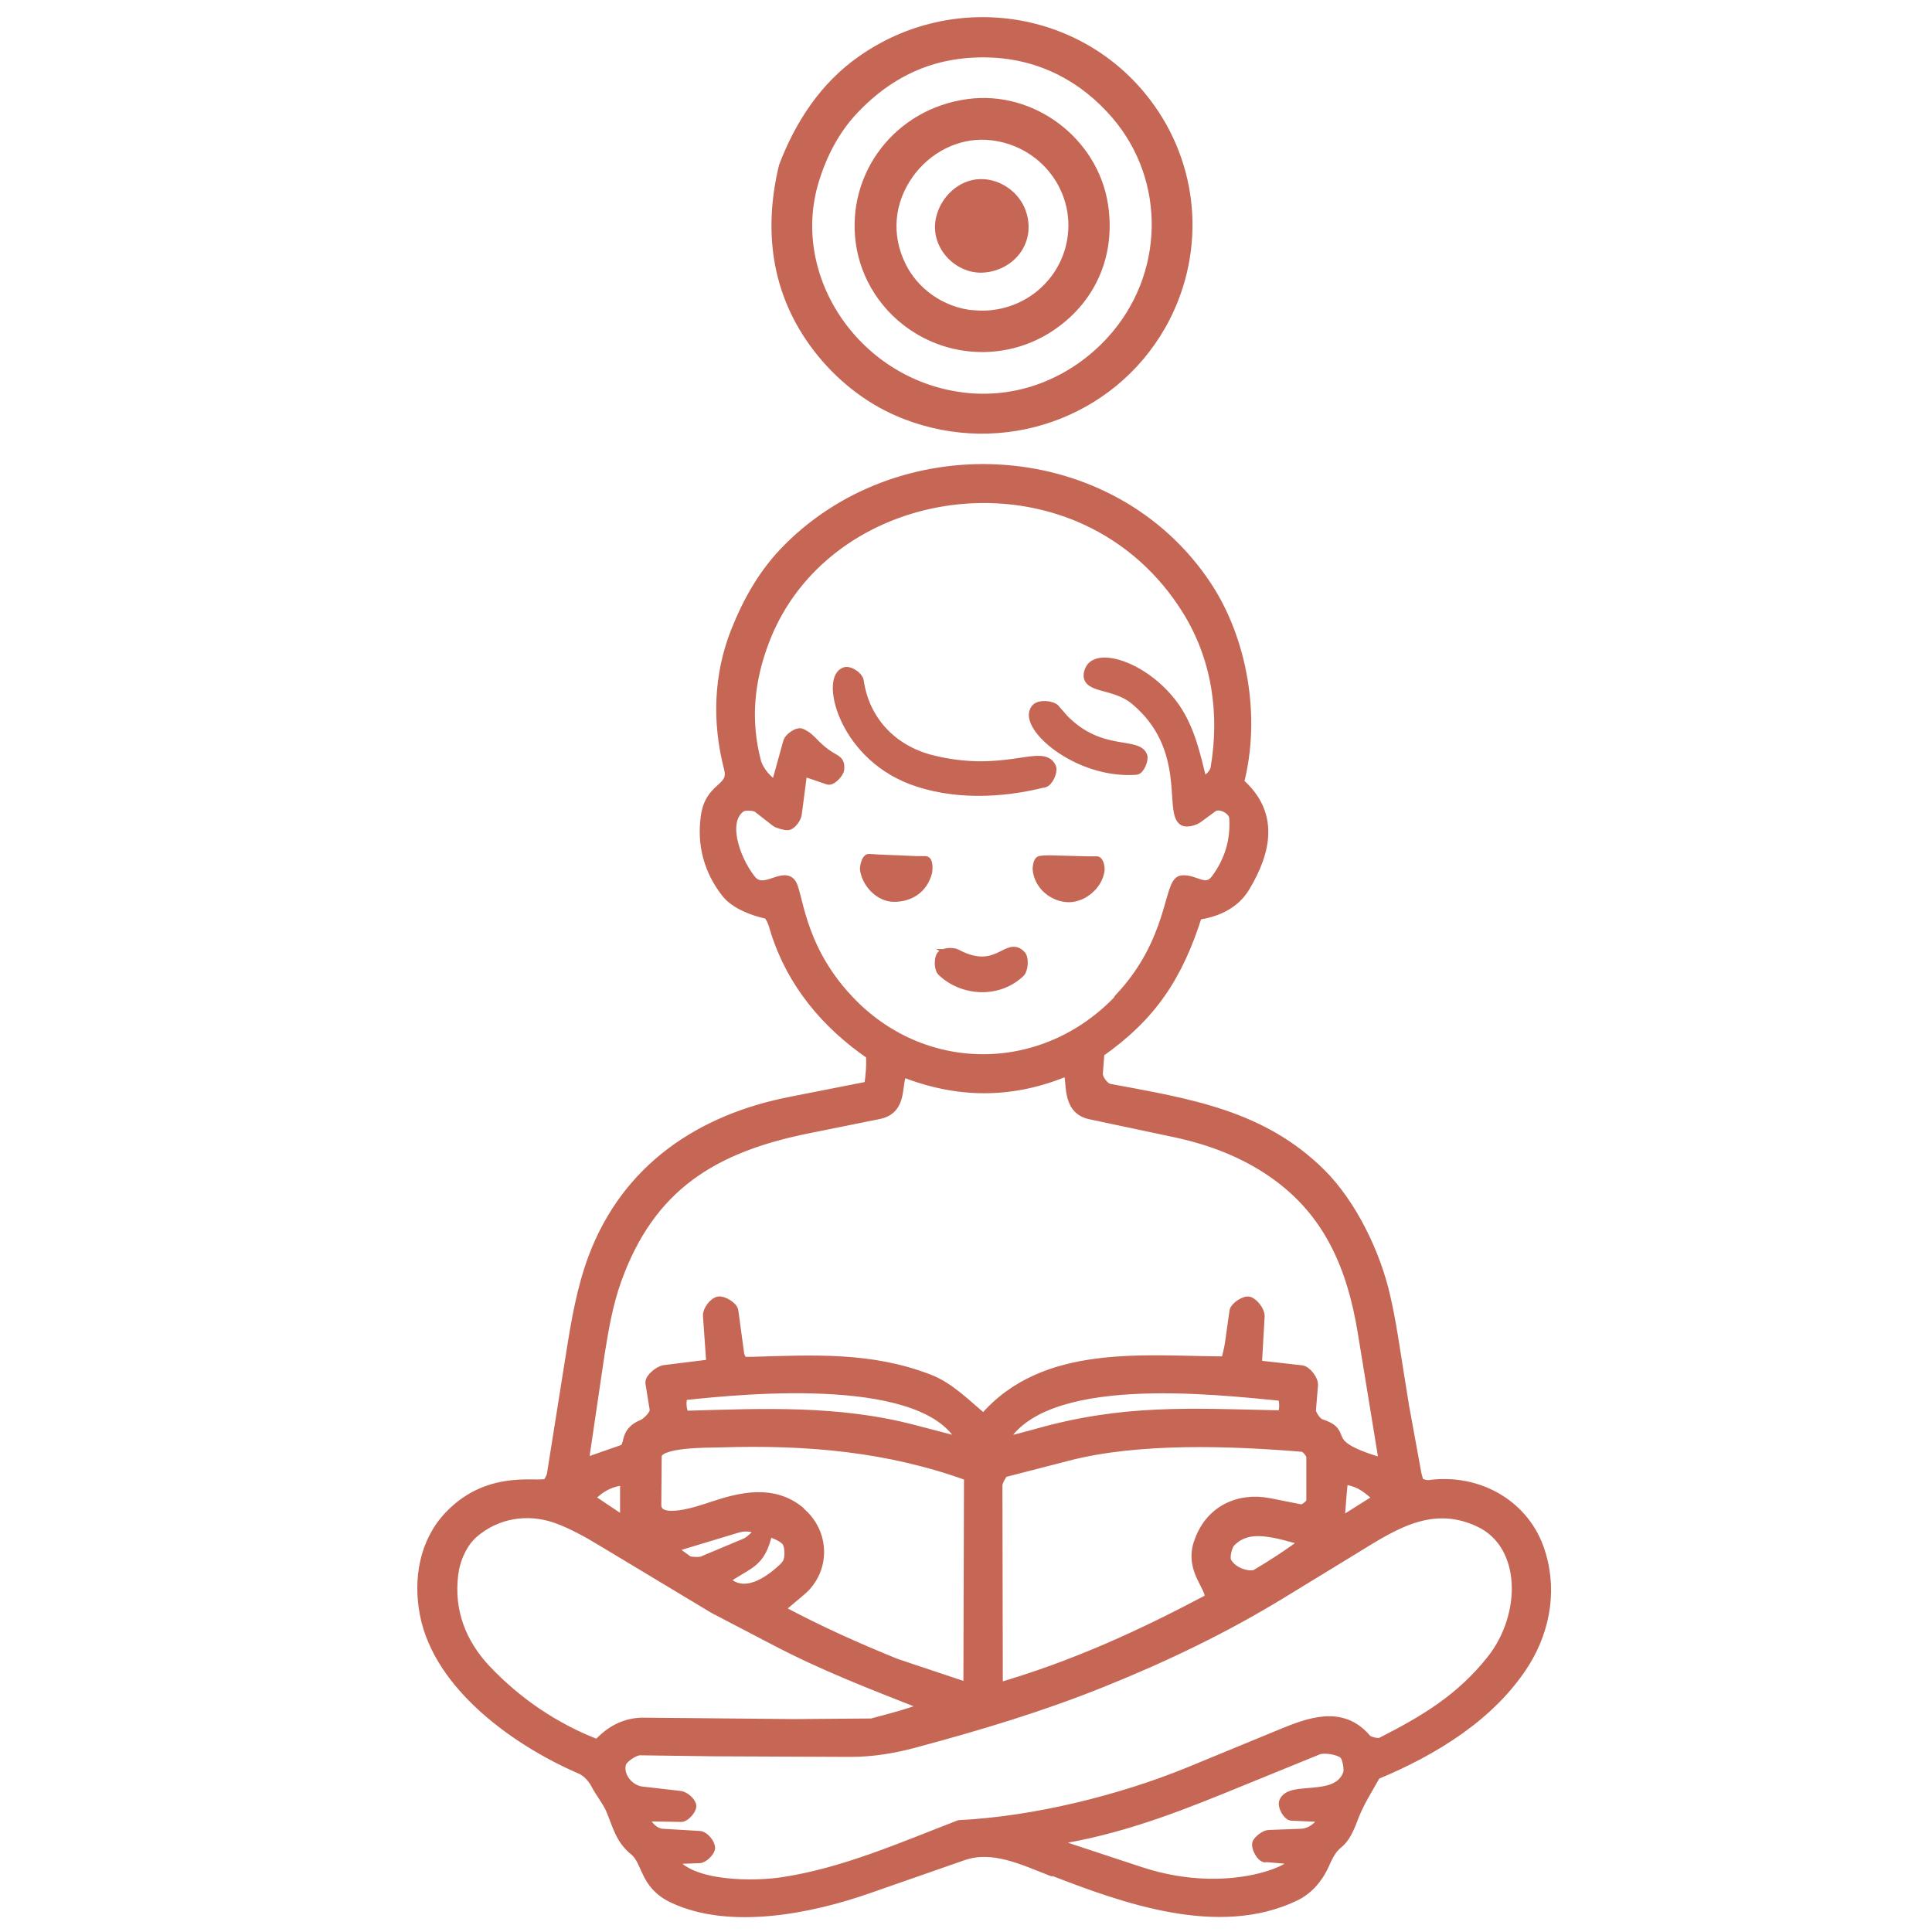 <svg viewBox="0 0 96 96" version="1.1" xmlns="http://www.w3.org/2000/svg" id="Calque_1">
  
  <defs>
    <style>
      .st0 {
        stroke-miterlimit: 10;
      }

      .st0, .st1 {
        fill: #c66755;
        stroke: #c66755;
        stroke-width: .5px;
      }

      .st1 {
        stroke-linecap: round;
        stroke-linejoin: round;
      }
    </style>
  </defs>
  <path d="M52.28,92.98c-1.43-.55-2.94-1.31-4.45-.78l-4.67,1.63c-2.88,1.01-6.88,1.82-9.72.48-1.45-.69-1.25-1.82-1.93-2.37s-.82-1.23-1.15-2.02c-.15-.37-.53-.85-.74-1.25-.15-.3-.43-.61-.72-.75-3.18-1.36-7.1-4.13-7.79-7.72-.33-1.72-.03-3.57,1.22-4.88,2.06-2.17,4.62-1.34,4.88-1.63.08-.08.21-.33.22-.46l.95-5.98c.26-1.63.53-3.23,1.11-4.78,1.67-4.41,5.31-6.85,9.83-7.73l3.86-.76c.09-.48.13-1.08.1-1.57-2.22-1.52-3.93-3.56-4.74-6.14-.07-.23-.22-.82-.46-.87-.67-.15-1.56-.48-2-1.05-.85-1.09-1.2-2.37-1.01-3.76.21-1.59,1.44-1.32,1.15-2.43-.59-2.28-.51-4.61.34-6.77.62-1.56,1.41-2.95,2.61-4.15,5.78-5.79,16.08-5.19,20.77,1.85,1.79,2.69,2.47,6.53,1.62,9.8,1.76,1.53,1.37,3.39.3,5.18-.52.86-1.4,1.25-2.37,1.39-.97,3.07-2.28,5.03-4.86,6.84l-.08,1.05c-.02.25.31.7.56.75,3.98.74,7.59,1.3,10.52,4.21,1.54,1.53,2.72,3.99,3.2,6.1.3,1.3.47,2.56.68,3.86l.26,1.62.61,3.34c.02.09.08.31.11.39.05.11.4.2.55.17,2.33-.31,4.6.9,5.41,3.11.7,1.92.38,3.99-.69,5.71-1.66,2.64-4.55,4.39-7.4,5.57l-.59,1.03c-.18.33-.37.69-.51,1.06-.66,1.8-.82.88-1.46,2.37-.28.64-.78,1.25-1.45,1.57-3.79,1.82-8.47.13-12.1-1.28v.02ZM55.62,49.61c2.68-2.83,2.44-5.77,3.09-5.86s1.21.63,1.72-.07c.67-.91.97-1.92.9-3.03-.03-.46-.75-.79-1.08-.54l-.75.55c-.15.11-.53.21-.68.13-.75-.41.44-3.65-2.44-6.03-1.06-.87-2.63-.51-2.22-1.47.38-.9,2.87-.1,4.25,1.92.71,1.05.99,2.29,1.31,3.61.29-.02.63-.36.68-.64.47-2.74.06-5.49-1.4-7.85-1.24-2-2.97-3.55-5.1-4.52-5.93-2.68-13.58-.17-15.93,6.05-.74,1.94-.94,3.91-.41,5.96.13.51.6,1.03,1,1.23l.61-2.2c.06-.18.45-.46.61-.41s.39.21.54.37c1.06,1.14,1.43.77,1.38,1.41-.01.17-.37.57-.54.52l-1.29-.44-.28,2.15c-.02.2-.28.54-.44.55-.14.01-.47-.08-.6-.17l-.9-.7c-.15-.11-.66-.14-.82-.03-.97.64-.36,2.53.47,3.6.61.78,1.52-.29,1.97.15.4.39.34,3.1,2.85,5.79,3.69,3.98,9.72,4,13.5.01l-.02-.02ZM48.89,70.5c3-3.52,8.03-2.86,12.02-2.85.07-.24.16-.6.2-.86l.23-1.63c.03-.22.52-.54.72-.48.23.07.54.47.53.72l-.14,2.44,2.22.25c.25.03.6.48.57.75l-.1,1.21c-.02.23.28.63.46.7,1.6.51-.3.99,3.18,1.97l-1.06-6.49c-.53-3.26-1.68-6.02-4.46-7.95-1.48-1.03-3.16-1.66-4.93-2.03l-4.15-.88c-1.23-.26-.87-1.66-1.11-2.18-2.78,1.18-5.48,1.15-8.21.07-.38.53.06,1.85-1.2,2.1l-3.47.7c-4.75.95-7.88,2.86-9.56,7.54-.43,1.2-.64,2.45-.84,3.7l-.8,5.42,1.92-.67c.48-.16.03-.86,1.01-1.26.26-.11.66-.53.61-.77l-.21-1.3c-.03-.24.45-.61.69-.64l2.34-.29-.17-2.41c-.02-.26.3-.69.55-.71.21-.02.68.25.71.48l.29,2.14c.01.11.15.39.26.38h.36c3.09-.09,5.9-.25,8.79.86,1.05.4,1.84,1.24,2.75,1.99h-.01ZM45.4,71.05l2.45.64c-1.67-3.59-10.78-2.7-13.91-2.36-.14.29-.09.92.14,1.02,3.8-.11,7.56-.29,11.32.7h0ZM63.62,70.34c.23,0,.25-.76.08-.98-3.31-.31-11.98-1.36-13.92,2.33.68-.16,1.18-.29,1.75-.45,4.31-1.22,7.59-1.01,12.09-.91ZM39.74,75.12c1.28,1.06,1.26,2.92.05,3.93l-1.09.92c2.03,1.09,3.82,1.88,5.8,2.69l3.62,1.21.03-10.53c-4.03-1.46-8.03-1.8-12.32-1.67-.69.02-3.2-.03-3.2.69l-.02,2.41c0,1.07,2.2.29,2.77.1,1.41-.47,3.02-.87,4.36.23h0ZM59.56,76.69c.52-1.62,1.97-2.3,3.51-2l1.56.31c.16.03.53-.26.53-.41v-2.21c0-.13-.26-.48-.44-.49-3.51-.29-8.14-.47-11.67.45l-3.18.82c-.07.06-.31.45-.31.64l.02,10.08c3.87-1.13,7.15-2.65,10.53-4.44.11-.59-.99-1.38-.55-2.76h0ZM31.06,75.63v-2.09c-.67.07-1.17.28-1.79.9l1.79,1.2ZM68.51,74.45c-.82-.75-1.05-.8-1.77-.97l-.06.57-.13,1.63,1.95-1.23h0ZM43.39,85.62c.98-.26,1.74-.45,2.71-.83-2.78-1.09-5.18-2.01-7.65-3.31l-2.97-1.55-5.52-3.32c-.74-.45-1.51-.88-2.31-1.17-1.44-.51-2.99-.25-4.13.74-.56.49-.91,1.31-1,2.05-.23,1.83.4,3.44,1.64,4.75,1.55,1.63,3.42,2.9,5.54,3.71.62-.7,1.39-1.1,2.29-1.09l7.46.07,3.92-.03h.01ZM33.36,92.36c.85,1.45,4.26,1.37,5.56,1.16,3.02-.46,5.92-1.74,8.75-2.83,3.71-.18,8.01-1.24,11.45-2.65l4.44-1.83c1.49-.62,3.11-1.24,4.33.2.11.14.59.25.75.17,2.16-1.1,3.94-2.16,5.48-4.1,1.76-2.22,1.76-5.75-.63-6.86-2.53-1.18-4.55.36-6.56,1.57l-3.24,1.98c-2.85,1.74-5.78,3.15-8.91,4.41s-6.13,2.15-9.32,3.01c-1.03.28-2.11.46-3.2.46l-6.77-.03-3.69-.05c-.29,0-.9.4-.95.69-.14.63.41,1.28,1.03,1.36l1.92.22c.2.02.55.31.55.51,0,.17-.31.53-.49.53l-1.86-.03c.11.46.52.85.92.87l1.85.11c.22.01.54.41.51.62-.03.17-.34.48-.53.48l-1.38.05h0ZM35,77.54l2.05-.86c.22-.09.56-.43.71-.64-.41-.24-.82-.23-1.21-.1l-3.24.98.85.62c.14.09.64.1.84.02h0ZM39.06,77.77c.23-.23.22-.99,0-1.22-.18-.2-.7-.43-.92-.43-.36,1.6-.91,1.51-2.15,2.37.94,1.01,2.23.14,3.08-.71h-.01ZM62.4,78.24c.74-.43,1.75-1.09,2.51-1.67-1.47-.38-2.86-.92-3.79.08-.15.17-.29.75-.18.95.32.61,1.22.78,1.47.63ZM62.87,92.29c-.21-.01-.47-.53-.39-.71.07-.15.39-.4.57-.4l1.59-.06c.45-.01.93-.32,1.16-.83l-1.61-.07c-.2,0-.45-.47-.39-.66.28-.86,2.64.03,3.18-1.41.08-.22-.02-.85-.21-1-.26-.22-.97-.33-1.28-.21l-3.63,1.48c-2.93,1.2-5.72,2.34-8.92,2.91l-.29.36,4,1.32c4.84,1.6,8.5-.52,7.48-.63-.24-.02-.93-.08-1.28-.11v.02Z" class="st1"></path>
  <path d="M57.69,16.15c-2.51,4.42-7.9,6.29-12.68,4.44-1.64-.63-3.06-1.71-4.16-3.05-2.22-2.71-2.71-5.91-1.9-9.27.79-2.08,2.03-3.98,3.87-5.26,4.59-3.24,11.01-2.29,14.32,2.36,2.28,3.2,2.48,7.37.54,10.8h0ZM47.99,19.77c2.76.29,5.4-.82,7.24-2.84,2.9-3.18,3.01-7.99.24-11.23-1.61-1.88-3.75-2.99-6.22-3.09-2.74-.11-4.99.87-6.86,2.86-.92.98-1.55,2.2-1.94,3.48-1.51,4.91,2.15,10.25,7.55,10.82h-.01Z" class="st0"></path>
  <path d="M51.85,38.88c-2.11.54-4.52.62-6.56-.15-3.48-1.33-4.26-5.16-3.25-5.34.2-.03.6.24.63.45.29,2,1.67,3.41,3.55,3.91,3.68.95,5.6-.57,6.01.39.08.18-.14.7-.37.75h-.01Z" class="st0"></path>
  <path d="M52.43,35.26c1.91,2.43,4.03,1.55,4.33,2.31.07.16-.14.67-.31.68-2.93.21-5.63-2.21-4.98-3.02.18-.23.8-.17.97.03h-.01Z" class="st0"></path>
  <path d="M47.54,47.42c2.03,1.08,2.54-.69,3.2.07.13.15.09.67-.05.82-1.11,1.06-2.86.93-3.88-.05-.14-.13-.15-.64-.02-.78.14-.15.57-.16.77-.06h-.01Z" class="st0"></path>
  <path d="M53.98,42.8h.52c.09.01.15.31.14.41-.08.74-.82,1.37-1.53,1.37s-1.47-.55-1.55-1.39c0-.09.03-.39.13-.41s.31-.03.44-.03l1.86.05h0Z" class="st0"></path>
  <path d="M46.07,43.33c-.23.86-.91,1.24-1.66,1.23-.67,0-1.32-.64-1.43-1.36-.01-.11.08-.53.2-.52l.47.03,1.91.08h.43c.11.01.11.4.08.53Z" class="st0"></path>
  <path d="M52.29,16.15c-2.01,1.4-4.62,1.44-6.65.21-1.64-.99-2.64-2.62-2.87-4.32-.45-3.31,1.85-6.4,5.34-6.87,3.17-.43,6.22,1.88,6.7,5.03.36,2.34-.51,4.55-2.52,5.95ZM48.43,15.67c2.26.18,4.26-1.29,4.78-3.41.67-2.76-1.36-5.39-4.18-5.56-1.54-.09-2.99.7-3.86,1.91-1,1.39-1.16,3.08-.39,4.63.61,1.23,1.92,2.29,3.65,2.44Z" class="st0"></path>
  <path d="M50.78,10.7c.39,1.43-.7,2.56-2.01,2.6-1.2.02-2.32-1.16-2.01-2.46.22-.91,1.01-1.66,1.93-1.69s1.83.61,2.09,1.55Z" class="st0"></path>
</svg>